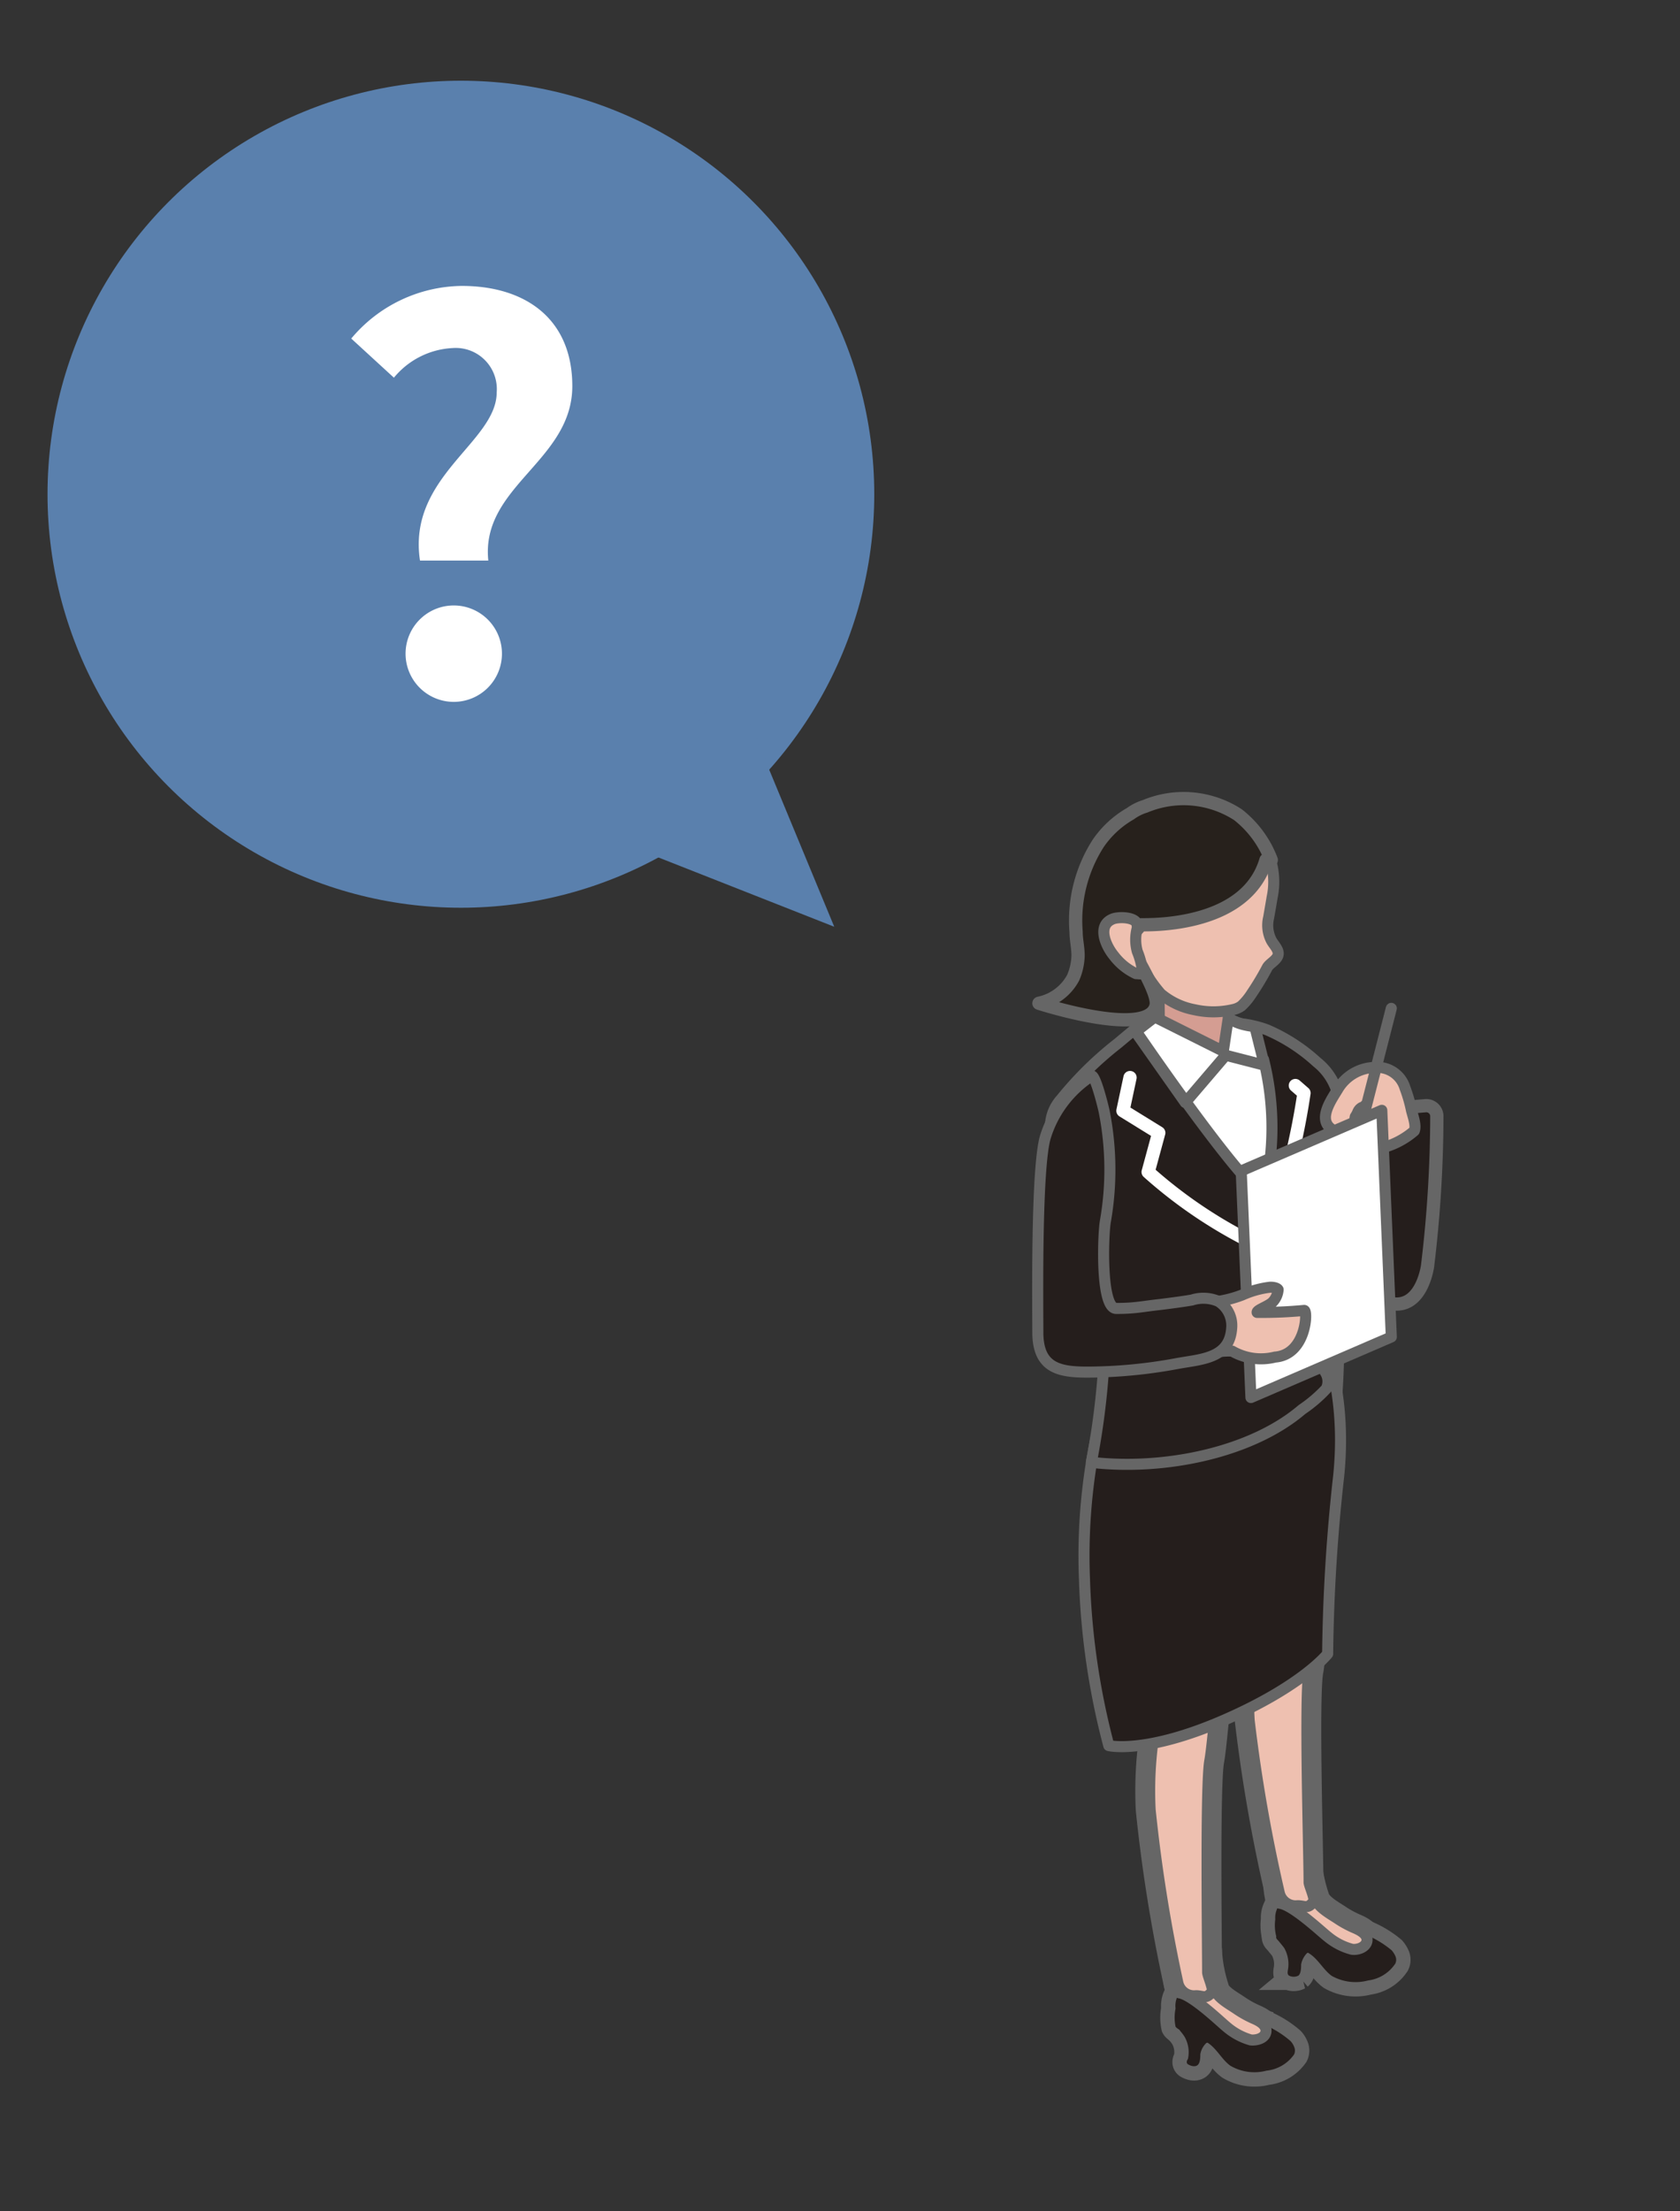 <svg id="レイヤー_1" data-name="レイヤー 1" xmlns="http://www.w3.org/2000/svg" viewBox="0 0 76 100"><rect x="0" y="0" width="76" height="100" fill="#333333" stroke="none"/><defs><style>.cls-1,.cls-7,.cls-8{fill:none;}.cls-1,.cls-3,.cls-4,.cls-5,.cls-6,.cls-8,.cls-9{stroke:#666;}.cls-1{stroke-width:1.3px;}.cls-2,.cls-4{fill:#251e1c;}.cls-3{fill:#eec0b0;}.cls-3,.cls-4,.cls-5,.cls-6,.cls-7,.cls-8,.cls-9{stroke-linecap:round;stroke-linejoin:round;}.cls-3,.cls-4,.cls-5,.cls-6,.cls-9{stroke-width:0.5px;}.cls-5{fill:#d49d92;}.cls-12,.cls-6{fill:#fff;}.cls-7{stroke:#fff;}.cls-7,.cls-8{stroke-width:0.6px;}.cls-9{fill:#c6d3e2;}.cls-10{fill:#27211c;}.cls-11{fill:#5a80ad;}</style></defs><path class="cls-1" d="M55,92.3c0-.07-.4.07-.43.09a.91.91,0,0,0-.27.51c0,.13,0,.41-.14.5s-.34,0-.42-.05-.06-.16,0-.24a1.41,1.41,0,0,0-.15-1,2.21,2.21,0,0,0-.22-.29c0-.06-.14-.14-.14-.22s1-.38,1-.37S55,92,55,92.3Z"/><path class="cls-1" d="M53.41,90.06a2.25,2.25,0,0,0,.36-.4l.2-.29.06-.09,0,0,.15-.18A.6.6,0,0,1,54.3,89l.1-.06h0l.09,0h.1s.15,1.12.21,1.25a4.64,4.64,0,0,0,1.74,1.3c.17.07-.26,0-.13-.13s.52.1.55.11a4.5,4.5,0,0,1,1.42.83.82.82,0,0,1,.16.25.42.42,0,0,1,0,.36,1.75,1.75,0,0,1-1.25.73,2.14,2.14,0,0,1-1.64-.23c-.42-.31-.64-.85-1.12-1.09a5.58,5.58,0,0,0-.86-.39c-.43-.16-.49-.28-.49-.28a2,2,0,0,1,0-.82A1,1,0,0,1,53.41,90.06Z"/><path class="cls-1" d="M55.93,90.84a4.77,4.77,0,0,0,.83.46c.22.1.54.27.51.57s-.42.41-.69.38a2.91,2.91,0,0,1-1.09-.59c-.23-.18-1.55-1.46-2.14-1.54,0,0,0-.16-.06-.45s-.06-1.27.28-1.4,1.08-.8,1.07.1a6.82,6.82,0,0,0,.3,1.52C55,90.3,55.59,90.61,55.93,90.84Z"/><path class="cls-1" d="M53.38,55s-1.64,2-.44,3.94-.11,3.48-.24,7.59-.19,10-.27,10.68a17.12,17.12,0,0,0-.4,4.63,70.75,70.75,0,0,0,1.25,7.81.75.75,0,0,0,.82.6c.34,0,.43.18.73-.17.09-.11-.2-.74-.2-.89,0-1.32-.1-8.5.1-9.57s.65-7.31,1.16-10.58S59.68,54.79,53.38,55Z"/><path class="cls-2" d="M55,92.3c0-.07-.4.07-.43.09a.91.91,0,0,0-.27.51c0,.13,0,.41-.14.5s-.34,0-.42-.05-.06-.16,0-.24a1.41,1.41,0,0,0-.15-1,2.21,2.21,0,0,0-.22-.29c0-.06-.14-.14-.14-.22s1-.38,1-.37S55,92,55,92.3Z"/><path class="cls-2" d="M53.41,90.06a2.25,2.25,0,0,0,.36-.4l.2-.29.06-.09,0,0,.15-.18A.6.6,0,0,1,54.3,89l.1-.06h0l.09,0h.1s.15,1.12.21,1.25a4.64,4.64,0,0,0,1.74,1.3c.17.07-.26,0-.13-.13s.52.1.55.11a4.5,4.5,0,0,1,1.42.83.82.82,0,0,1,.16.25.42.42,0,0,1,0,.36,1.75,1.75,0,0,1-1.25.73,2.14,2.14,0,0,1-1.64-.23c-.42-.31-.64-.85-1.12-1.09a5.58,5.58,0,0,0-.86-.39c-.43-.16-.49-.28-.49-.28a2,2,0,0,1,0-.82A1,1,0,0,1,53.41,90.06Z"/><path class="cls-3" d="M55.93,90.84a4.77,4.77,0,0,0,.83.46c.22.1.54.27.51.57s-.42.41-.69.38a2.91,2.91,0,0,1-1.09-.59c-.23-.18-1.55-1.46-2.14-1.54,0,0,0-.16-.06-.45s-.06-1.27.28-1.4,1.08-.8,1.07.1a6.82,6.82,0,0,0,.3,1.52C55,90.3,55.59,90.61,55.93,90.84Z"/><path class="cls-3" d="M53.38,55s-1.64,2-.44,3.94-.11,3.48-.24,7.59-.19,10-.27,10.68a17.12,17.12,0,0,0-.4,4.63,70.75,70.75,0,0,0,1.25,7.81.75.75,0,0,0,.82.6c.34,0,.43.18.73-.17.09-.11-.2-.74-.2-.89,0-1.32-.1-8.5.1-9.57s.65-7.31,1.16-10.58S59.68,54.79,53.38,55Z"/><path class="cls-1" d="M59.55,88.23c0-.07-.4.07-.43.1a1,1,0,0,0-.26.51c0,.13,0,.4-.12.5a.47.47,0,0,1-.43,0c-.08-.06-.06-.16-.05-.24a1.48,1.48,0,0,0-.16-1c-.07-.1-.15-.19-.23-.29s-.14-.13-.14-.21.94-.39,1-.38S59.53,87.89,59.55,88.23Z"/><path class="cls-1" d="M58,86a1.68,1.68,0,0,0,.35-.4c.07-.09.13-.19.2-.29l.06-.09,0,0,.14-.18.09-.09.09-.06h0l.09,0h.1s.17,1.12.23,1.24a4.51,4.51,0,0,0,1.76,1.29c.17.06-.26,0-.13-.13s.52.09.54.1a4.54,4.54,0,0,1,1.44.81,1.07,1.07,0,0,1,.16.25.4.4,0,0,1,0,.35,1.74,1.74,0,0,1-1.23.76,2.2,2.2,0,0,1-1.65-.21c-.42-.31-.65-.85-1.14-1.08a5.29,5.29,0,0,0-.86-.37c-.43-.16-.49-.28-.49-.28a2,2,0,0,1-.06-.82A1,1,0,0,1,58,86Z"/><path class="cls-1" d="M60.49,86.75a4.73,4.73,0,0,0,.83.45c.22.1.55.27.52.56s-.41.43-.68.39a2.87,2.87,0,0,1-1.1-.57c-.24-.18-1.57-1.44-2.16-1.51,0,0,0-.16-.06-.45s-.08-1.27.25-1.41,1.08-.81,1.07.09a6.78,6.78,0,0,0,.33,1.52C59.59,86.22,60.15,86.53,60.49,86.75Z"/><path class="cls-1" d="M54.69,50.62a6.54,6.54,0,0,0,1,4c1.22,1.88,1.37,3.75,1.29,7.86s0,10-.13,10.69a17.67,17.67,0,0,0-.34,4.63,71.8,71.8,0,0,0,1.36,7.79.76.76,0,0,0,.83.59c.34,0,.44.17.72-.18.1-.11-.2-.74-.2-.88,0-1.33-.22-8.51,0-9.58s.19-7.29.66-10.57S61,50.36,54.69,50.62Z"/><path class="cls-2" d="M59.55,88.23c0-.07-.4.07-.43.1a1,1,0,0,0-.26.51c0,.13,0,.4-.12.5a.47.47,0,0,1-.43,0c-.08-.06-.06-.16-.05-.24a1.48,1.48,0,0,0-.16-1c-.07-.1-.15-.19-.23-.29s-.14-.13-.14-.21.94-.39,1-.38S59.53,87.89,59.55,88.23Z"/><path class="cls-2" d="M58,86a1.68,1.68,0,0,0,.35-.4c.07-.09.13-.19.2-.29l.06-.09,0,0,.14-.18.09-.09.09-.06h0l.09,0h.1s.17,1.12.23,1.24a4.51,4.51,0,0,0,1.76,1.29c.17.06-.26,0-.13-.13s.52.09.54.1a4.54,4.54,0,0,1,1.44.81,1.07,1.07,0,0,1,.16.25.4.4,0,0,1,0,.35,1.74,1.74,0,0,1-1.23.76,2.2,2.2,0,0,1-1.65-.21c-.42-.31-.65-.85-1.14-1.08a5.29,5.29,0,0,0-.86-.37c-.43-.16-.49-.28-.49-.28a2,2,0,0,1-.06-.82A1,1,0,0,1,58,86Z"/><path class="cls-3" d="M60.49,86.75a4.73,4.73,0,0,0,.83.45c.22.1.55.27.52.56s-.41.43-.68.39a2.87,2.87,0,0,1-1.1-.57c-.24-.18-1.57-1.44-2.16-1.51,0,0,0-.16-.06-.45s-.08-1.27.25-1.41,1.08-.81,1.07.09a6.78,6.78,0,0,0,.33,1.52C59.59,86.22,60.15,86.53,60.49,86.75Z"/><path class="cls-3" d="M54.69,50.62a6.54,6.54,0,0,0,1,4c1.22,1.88,1.37,3.75,1.29,7.86s0,10-.13,10.69a17.67,17.67,0,0,0-.34,4.63,71.8,71.8,0,0,0,1.36,7.79.76.76,0,0,0,.83.59c.34,0,.44.17.72-.18.1-.11-.2-.74-.2-.88,0-1.33-.22-8.51,0-9.58s.19-7.29.66-10.57S61,50.36,54.69,50.62Z"/><path class="cls-4" d="M59.07,58.92s2,2.8,1.49,7.82a79.6,79.6,0,0,0-.5,8.05s-1.13,1.45-4.69,3-5.21,1.15-5.21,1.15a33.39,33.39,0,0,1-1.1-7.51,26.43,26.43,0,0,1,.9-8Z"/><path class="cls-4" d="M49.37,66.13c3.33.38,7.26-.45,9.53-2.39A6.29,6.29,0,0,0,60,62.8a.77.77,0,0,0-.05-.75,4.06,4.06,0,0,1-.28-.83,11.81,11.81,0,0,1-.26-2.14,26.76,26.76,0,0,1,.81-4.69,18.4,18.4,0,0,0,.35-4.67,2.73,2.73,0,0,0-1-1.69,8,8,0,0,0-2.26-1.46,5,5,0,0,0-1.12-.27c-.49-.12-1-.46-1.46-.58-.76-.18-1.85-.44-2.53.1l-1.64,1.37A15.72,15.72,0,0,0,48,49.71a1.84,1.84,0,0,0-.28,2.07c.5,1,1.46,1.79,1.71,2.91A24.42,24.42,0,0,1,50,59.51,34.32,34.32,0,0,1,49.37,66.13Z"/><path class="cls-5" d="M52,41.36a23.15,23.15,0,0,1,.43,5.26l3.39,1.72-.65-6.14S52.64,40.84,52,41.36Z"/><path class="cls-6" d="M57.16,47.91a12.7,12.7,0,0,1,0,6.17c-1.38-1-5.76-7.44-5.76-7.44l.84-.65,3.1,1.55L55.57,46s.25.33,1.23.43l0,.13.4,1.61-1.75-.45-1.83,2.14-2.26-3.21"/><path class="cls-7" d="M56.28,56A21.26,21.26,0,0,1,51.94,53l.48-1.77-1.62-1,.32-1.5"/><path class="cls-7" d="M58.6,49.09l.39.34a32.51,32.51,0,0,1-1.28,5.4"/><path class="cls-2" d="M65,50.45A.48.48,0,0,0,64.5,50l-1.16.1c-.24,0-1.73,1.1-1.7,1.35a27.63,27.63,0,0,1,.11,6.08c-2.13-3.31-1.84.34.9,1.34,1.64.6,1.93-1.62,1.93-1.62A56.77,56.77,0,0,0,65,50.45Z"/><path class="cls-8" d="M65,50.45A.48.48,0,0,0,64.5,50l-1.16.1c-.24,0-1.73,1.1-1.7,1.35a27.63,27.63,0,0,1,.11,6.08c-2.13-3.31-1.84.34.9,1.34,1.64.6,1.93-1.62,1.93-1.62A56.77,56.77,0,0,0,65,50.45Z"/><path class="cls-3" d="M62.39,51.94s-.19-.38-.23-.42-.23,0-.32,0,0,.18-.28,0c-.48-.32,0-1.07.19-1.34,0,0,0-.13,0-.17s0,0,0,.07l-.14,0a.41.41,0,0,0-.19.22,1.28,1.28,0,0,1-.11.2.69.69,0,0,0,0,.29.59.59,0,0,0,0,.23c.06.13.09.26,0,.37s0-.22-.12-.22h-.5a.77.77,0,0,1-.45-.11c-.65-.45,0-1.34.27-1.79a2,2,0,0,1,1.71-1,1.31,1.31,0,0,1,1.34.93,6.74,6.74,0,0,1,.29,1c.06.26.23.68.13.94A3.61,3.61,0,0,1,62.39,51.94Z"/><line class="cls-9" x1="61.65" y1="50.64" x2="62.94" y2="45.6"/><polygon class="cls-6" points="56.59 63.2 62.94 60.46 62.51 50.21 56.15 52.95 56.59 63.2"/><path class="cls-3" d="M54.24,60.4s.27-1.49.81-1.54a5.25,5.25,0,0,0,1.15-.3,4.31,4.31,0,0,1,1.26-.35c.31,0,.36.11.36.11a.9.9,0,0,1-.27.58c-.2.18-.7.34-.68.45A20.72,20.72,0,0,0,59,59.26c.17,0,.1,2-1.32,2.11a2.61,2.61,0,0,1-1.94-.27,3.17,3.17,0,0,0-1,.11S54.24,61.56,54.24,60.4Z"/><path class="cls-4" d="M50,55.26c-.11.72-.2,3.93.5,3.91.85,0,1.1-.08,2-.18.47-.06.95-.12,1.42-.2a1.71,1.71,0,0,1,1.2.06,1.29,1.29,0,0,1,.6,1.2c-.09,1.41-1.4,1.41-2.51,1.62a22.53,22.53,0,0,1-4,.38c-1.28,0-2.26-.17-2.26-1.8,0-1.16-.08-7.42.34-8.83a5.07,5.07,0,0,1,2.08-2.76c.17-.13.57,1.52.59,1.65A13.5,13.5,0,0,1,50,55.26Z"/><path class="cls-3" d="M57.55,40.57s-.11.65-.16.93a1.49,1.49,0,0,0,.11,1c.1.21.36.43.32.67s-.38.39-.49.58a12.47,12.47,0,0,1-.7,1.17,2.85,2.85,0,0,1-.47.57,1,1,0,0,1-.4.17,3.89,3.89,0,0,1-1.73,0,3.3,3.3,0,0,1-1.52-.72,6.28,6.28,0,0,1-.91-1.37c-.2-.32-1.55-1-1.68-1.35a3.88,3.88,0,0,1-.41-3.33c.56-2,3.19-2.67,4.33-2.68A4,4,0,0,1,57,37.93,3.36,3.36,0,0,1,57.55,40.57Z"/><path class="cls-10" d="M56,36.84a4.52,4.52,0,0,0-4.19-.38,2.28,2.28,0,0,0-.68.34,4.42,4.42,0,0,0-1.45,1.34,6.46,6.46,0,0,0-1,4c0,.35.09.71.09,1.07a2.69,2.69,0,0,1-.22,1A2.28,2.28,0,0,1,47,45.37s5,1.62,5.3.09c.11-.5-.74-1.91-1.52-3.29a1.33,1.33,0,0,1,.53,0l.31-.35c.58,0,4.78.06,5.65-2.93l.24,0A4.73,4.73,0,0,0,56,36.84Z"/><path class="cls-8" d="M56,36.84a4.52,4.52,0,0,0-4.19-.38,2.28,2.28,0,0,0-.68.34,4.42,4.42,0,0,0-1.45,1.34,6.46,6.46,0,0,0-1,4c0,.35.09.71.09,1.07a2.69,2.69,0,0,1-.22,1A2.28,2.28,0,0,1,47,45.37s5,1.62,5.3.09c.11-.5-.74-1.91-1.52-3.29a1.33,1.33,0,0,1,.53,0l.31-.35c.58,0,4.78.06,5.65-2.93l.24,0A4.73,4.73,0,0,0,56,36.84Z"/><path class="cls-3" d="M51.44,41.84c0-.38-.86-.4-1.13-.27-.7.31-.27,1.23.08,1.65a2.69,2.69,0,0,0,1,.81c.18,0,.28.07.29-.13a3.29,3.29,0,0,0-.23-.87,2,2,0,0,1,0-1.07A.49.49,0,0,0,51.44,41.84Z"/><circle class="cls-11" cx="20.85" cy="22.35" r="18.7"/><polygon class="cls-11" points="26.7 37.56 37.74 41.91 33.2 30.95 26.7 37.56"/><path class="cls-12" d="M22.47,17.74a1.86,1.86,0,0,0-2-2,3.67,3.67,0,0,0-2.65,1.34l-1.93-1.77a6.61,6.61,0,0,1,5-2.38c2.87,0,5,1.48,5,4.53,0,3.39-4.15,4.53-3.8,7.89H19C18.42,21.55,22.47,20,22.47,17.74ZM18.35,29.45a2.18,2.18,0,1,1,2.17,2.29A2.18,2.18,0,0,1,18.35,29.45Z"/></svg>